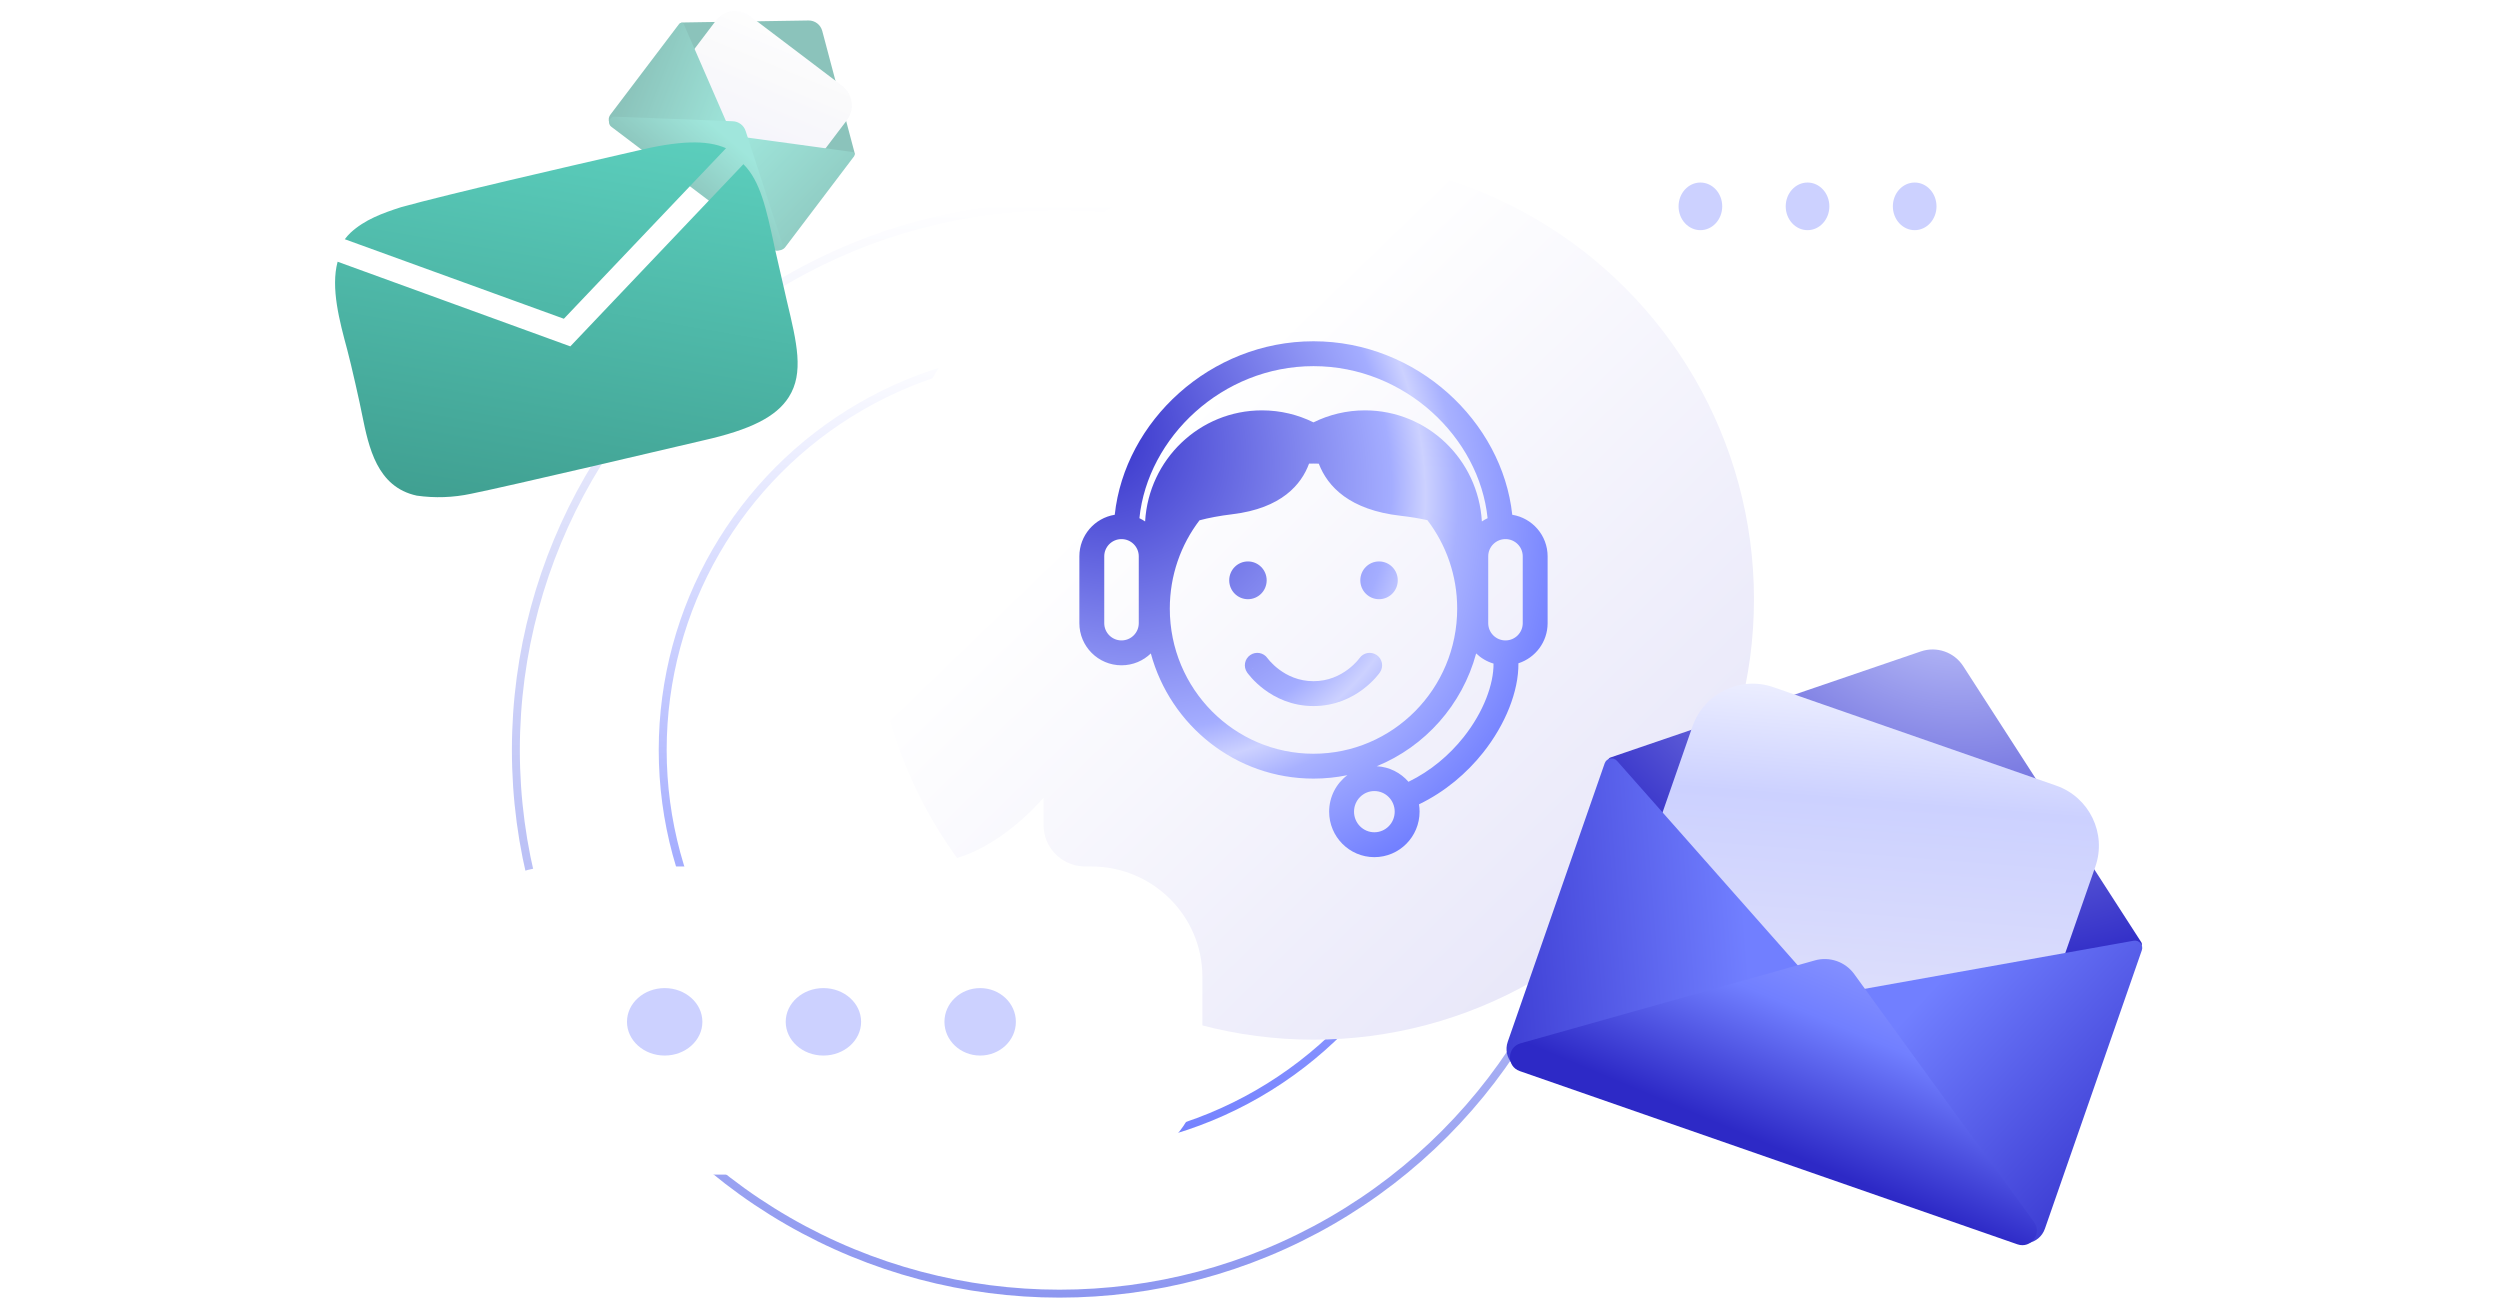 <svg width="630" height="327" viewBox="0 0 630 327" fill="none" xmlns="http://www.w3.org/2000/svg">
<g clip-path="url(#clip0_5432_442)">
<circle cx="267" cy="189" r="67" stroke="white" stroke-width="2"/>
<circle cx="267" cy="189" r="100" stroke="url(#paint0_linear_5432_442)" stroke-width="2"/>
<circle cx="267" cy="189" r="137" stroke="url(#paint1_linear_5432_442)" stroke-width="2"/>
<g filter="url(#filter0_d_5432_442)">
<path d="M409.912 78C399.467 78 391 69.491 391 58.995L391 43.877C391 33.381 399.467 24.872 409.912 24.872C410.056 24.872 411.224 24.867 411.367 24.859C415.083 24.636 418.029 21.536 418.029 17.745L418.029 13C418.029 13 423.306 19.498 430.539 22.61C433.786 24.006 438.593 24.872 441.671 24.872L501.088 24.872C511.533 24.872 520 33.381 520 43.877L520 58.995C520 69.491 511.533 78 501.088 78L409.912 78Z" fill="white"/>
</g>
<ellipse cx="5.5" cy="6" rx="5.5" ry="6" transform="matrix(1 0 0 -1 450 58)" fill="#CCD1FF"/>
<ellipse cx="5.5" cy="6" rx="5.5" ry="6" transform="matrix(1 0 0 -1 423 58)" fill="#CCD1FF"/>
<ellipse cx="5.5" cy="6" rx="5.5" ry="6" transform="matrix(1 0 0 -1 477 58)" fill="#CCD1FF"/>
<g filter="url(#filter1_d_5432_442)">
<circle cx="331" cy="151" r="111" fill="url(#paint2_linear_5432_442)"/>
</g>
<path d="M319.202 146.24C319.202 148.869 317.088 150.999 314.482 150.999C311.875 150.999 309.762 148.869 309.762 146.24C309.762 143.612 311.875 141.482 314.482 141.482C317.088 141.482 319.202 143.612 319.202 146.24Z" fill="url(#paint3_radial_5432_442)"/>
<path d="M347.518 150.999C350.124 150.999 352.238 148.869 352.238 146.24C352.238 143.612 350.124 141.482 347.518 141.482C344.911 141.482 342.798 143.612 342.798 146.24C342.798 148.869 344.911 150.999 347.518 150.999Z" fill="url(#paint4_radial_5432_442)"/>
<path d="M319.41 165.862L319.411 165.864L319.426 165.883C319.446 165.91 319.483 165.961 319.538 166.032C319.649 166.173 319.829 166.394 320.077 166.668C320.576 167.218 321.333 167.966 322.335 168.715C324.336 170.213 327.233 171.66 331 171.66C334.766 171.66 337.663 170.213 339.665 168.715C340.666 167.966 341.424 167.218 341.922 166.668C342.17 166.394 342.35 166.173 342.461 166.032C342.516 165.961 342.554 165.91 342.573 165.883L342.589 165.862C343.575 164.449 345.519 164.096 346.94 165.076C348.365 166.059 348.723 168.011 347.74 169.436L345.16 167.656C347.74 169.436 347.739 169.438 347.739 169.438L347.737 169.44L347.733 169.446L347.724 169.459L347.701 169.492L347.674 169.53L347.657 169.553L347.631 169.589C347.574 169.666 347.497 169.769 347.399 169.894C347.205 170.143 346.928 170.48 346.57 170.875C345.856 171.663 344.805 172.7 343.421 173.735C340.651 175.807 336.468 177.929 331 177.929C325.531 177.929 321.348 175.807 318.578 173.735C317.195 172.7 316.143 171.663 315.429 170.875C315.071 170.48 314.794 170.143 314.6 169.894C314.502 169.769 314.425 169.666 314.368 169.589C314.34 169.55 314.317 169.518 314.298 169.492L314.275 169.459L314.266 169.446L314.262 169.44L314.26 169.438C314.26 169.438 314.259 169.436 316.839 167.656L314.259 169.436C313.276 168.011 313.634 166.059 315.059 165.076C316.48 164.096 318.424 164.449 319.41 165.862Z" fill="url(#paint5_radial_5432_442)"/>
<path fill-rule="evenodd" clip-rule="evenodd" d="M381.089 129.722C378.562 106.185 357.042 86 331.002 86C304.962 86 283.442 106.184 280.915 129.721C275.86 130.537 272 134.919 272 140.203V157.038C272 162.902 276.755 167.656 282.62 167.656C285.492 167.656 288.098 166.516 290.01 164.664C294.922 182.843 311.413 196.209 331 196.209C333.922 196.209 336.774 195.911 339.53 195.345C336.743 197.439 334.944 200.785 334.944 204.538C334.944 210.843 340.021 216 346.339 216C352.658 216 357.734 210.843 357.734 204.538C357.734 203.91 357.684 203.293 357.587 202.692C364.186 199.503 369.631 194.83 373.721 189.683C379.371 182.574 382.714 174.195 382.639 167.147C386.91 165.771 390 161.766 390 157.038V140.203C390 134.92 386.142 130.539 381.089 129.722ZM374.874 130.585C372.785 110.225 354 92.269 331.002 92.269C308.003 92.269 289.217 110.226 287.13 130.587C287.633 130.823 288.114 131.097 288.57 131.406C289.467 115.794 302.31 103.412 318.02 103.412C322.677 103.412 327.083 104.5 330.999 106.438C334.916 104.5 339.321 103.412 343.979 103.412C359.689 103.412 372.532 115.794 373.429 131.407C373.886 131.097 374.369 130.822 374.874 130.585ZM376.369 167.223C374.702 166.731 373.206 165.841 371.99 164.664C368.492 177.61 359.121 188.116 346.941 193.091C350.135 193.258 352.971 194.744 354.934 197.011C360.56 194.278 365.25 190.265 368.812 185.783C373.908 179.371 376.417 172.372 376.369 167.223ZM332.335 116.842C331.892 116.826 331.447 116.818 331 116.818C330.625 116.818 330.252 116.823 329.88 116.835C327.97 122.047 323.002 128.083 310.57 129.585C307.287 129.982 304.552 130.511 302.273 131.117C297.582 137.276 294.79 144.99 294.79 153.379C294.79 173.621 311.051 189.94 331 189.94C350.949 189.94 367.21 173.621 367.21 153.379C367.21 144.975 364.407 137.248 359.701 131.083C357.773 130.649 355.522 130.267 352.894 129.966C340.135 128.502 334.566 122.665 332.335 116.842ZM346.339 199.344C343.534 199.344 341.214 201.644 341.214 204.538C341.214 207.431 343.534 209.731 346.339 209.731C349.145 209.731 351.464 207.431 351.464 204.538C351.464 201.644 349.145 199.344 346.339 199.344ZM286.97 157.038V140.203C286.97 137.801 285.022 135.854 282.62 135.854C280.218 135.854 278.27 137.801 278.27 140.203V157.038C278.27 159.44 280.218 161.387 282.62 161.387C285.022 161.387 286.97 159.44 286.97 157.038ZM383.73 140.203V157.038C383.73 159.44 381.782 161.387 379.38 161.387C376.978 161.387 375.03 159.44 375.03 157.038V140.203C375.03 137.801 376.978 135.854 379.38 135.854C381.782 135.854 383.73 137.801 383.73 140.203Z" fill="url(#paint6_radial_5432_442)"/>
<path d="M539.604 237.446L494.731 167.869C492.446 164.326 488.041 162.796 484.051 164.159L405.843 190.884C405.303 191.068 405.06 191.696 405.337 192.196L447.337 268.204C449.599 272.299 454.58 274.036 458.898 272.237L539.186 238.79C539.714 238.57 539.914 237.926 539.604 237.446Z" fill="url(#paint7_radial_5432_442)"/>
<path d="M426.508 183.054C429.42 174.688 438.564 170.267 446.93 173.179L518.152 197.972C526.518 200.884 530.94 210.027 528.027 218.394L514.816 256.346C511.903 264.713 502.76 269.134 494.394 266.222L423.172 241.429C414.805 238.517 410.384 229.374 413.296 221.007L426.508 183.054Z" fill="url(#paint8_linear_5432_442)"/>
<path d="M386.13 269.751L447.998 258.617C455.04 257.35 457.987 248.868 453.248 243.507L407.489 191.74C406.56 190.688 404.842 191.026 404.381 192.352L379.954 262.522C378.569 266.501 381.984 270.498 386.13 269.751Z" fill="url(#paint9_linear_5432_442)"/>
<path d="M505.984 311.472L464.404 264.327C459.671 258.961 462.627 250.482 469.671 249.223L537.684 237.06C539.066 236.813 540.202 238.145 539.741 239.47L515.314 309.64C513.929 313.619 508.771 314.632 505.984 311.472Z" fill="url(#paint10_linear_5432_442)"/>
<path d="M512.578 307.951L467.262 245.465C465.004 242.352 461.045 240.977 457.344 242.02L383.184 262.911C379.727 263.885 379.581 268.731 382.972 269.912L508.399 313.573C511.793 314.754 514.687 310.86 512.578 307.951Z" fill="url(#paint11_linear_5432_442)"/>
<g opacity="0.6">
<path d="M215.398 38.659L207.206 7.791C206.789 6.22 205.354 5.134 203.728 5.16L171.851 5.666C171.631 5.669 171.467 5.871 171.509 6.087L177.882 38.973C178.226 40.745 179.847 41.975 181.645 41.828L215.084 39.102C215.304 39.085 215.454 38.872 215.398 38.659Z" fill="#3D9B8D"/>
<path d="M180.365 5.25C182.429 2.527 186.31 1.992 189.033 4.055L212.22 21.623C214.943 23.686 215.479 27.567 213.415 30.291L204.054 42.647C201.99 45.37 198.109 45.906 195.385 43.842L172.199 26.274C169.475 24.211 168.94 20.33 171.004 17.606L180.365 5.25Z" fill="url(#paint12_linear_5432_442)"/>
<path d="M155.238 32.262L179.264 35.534C181.999 35.906 184.089 33.145 182.988 30.614L172.353 6.176C172.137 5.68 171.466 5.599 171.139 6.031L153.831 28.875C152.85 30.17 153.628 32.043 155.238 32.262Z" fill="url(#paint13_linear_5432_442)"/>
<path d="M194.258 61.825L184.606 39.58C183.508 37.048 185.601 34.289 188.335 34.664L214.739 38.289C215.276 38.363 215.534 38.987 215.207 39.418L197.899 62.262C196.918 63.558 194.905 63.316 194.258 61.825Z" fill="url(#paint14_linear_5432_442)"/>
<path d="M197.095 61.317L187.898 32.999C187.439 31.588 186.15 30.613 184.668 30.555L154.971 29.402C153.586 29.348 152.956 31.109 154.06 31.945L194.893 62.883C195.998 63.72 197.524 62.635 197.095 61.317Z" fill="url(#paint15_linear_5432_442)"/>
</g>
<g filter="url(#filter2_d_5432_442)">
<path fill-rule="evenodd" clip-rule="evenodd" d="M160.312 38.029C171.084 35.438 178.031 35.184 182.96 37.35L142.094 80.327L86.887 60.284C87.323 59.699 87.808 59.151 88.336 58.646C91.921 55.337 96.402 53.712 101.091 52.201C113.101 48.871 143.853 41.811 155.888 39.047C158.018 38.558 159.562 38.204 160.312 38.029ZM187.342 41.374C191.566 45.563 193.091 52.548 195.082 61.732L195.057 61.701L198.288 75.826L198.305 75.899C200.816 86.4 202.628 93.978 198.791 100.04C195.659 105.011 189.169 108.296 177.179 110.991C172.975 111.992 127.463 122.688 118.738 124.422C114.228 125.389 109.589 125.551 105.038 124.902C94.972 122.739 92.918 112.673 91.262 104.558L91.25 104.498C90.817 102.128 88.467 91.693 87.525 88.216L87.491 88.088C85.565 80.939 83.306 72.554 85.078 65.954L143.719 87.287L187.342 41.374Z" fill="url(#paint16_linear_5432_442)"/>
</g>
<g filter="url(#filter3_d_5432_442)">
<path d="M274.998 296C290.463 296 303 283.564 303 268.223L303 246.128C303 230.787 290.463 218.351 274.998 218.351C274.785 218.351 273.055 218.345 272.845 218.332C267.342 218.006 262.981 213.476 262.981 207.935L262.981 201C262.981 201 255.168 210.498 244.457 215.045C239.65 217.085 232.533 218.351 227.976 218.351L140.002 218.351C124.537 218.351 112 230.787 112 246.128L112 268.223C112 283.564 124.537 296 140.002 296L274.998 296Z" fill="white"/>
</g>
<ellipse cx="207.5" cy="257.5" rx="9.5" ry="8.5" transform="rotate(180 207.5 257.5)" fill="#CCD1FF"/>
<ellipse cx="247" cy="257.5" rx="9" ry="8.5" transform="rotate(180 247 257.5)" fill="#CCD1FF"/>
<ellipse cx="167.5" cy="257.5" rx="9.5" ry="8.5" transform="rotate(180 167.5 257.5)" fill="#CCD1FF"/>
</g>
<defs>
<filter id="filter0_d_5432_442" x="371" y="-7" width="169" height="105" filterUnits="userSpaceOnUse" color-interpolation-filters="sRGB">
<feFlood flood-opacity="0" result="BackgroundImageFix"/>
<feColorMatrix in="SourceAlpha" type="matrix" values="0 0 0 0 0 0 0 0 0 0 0 0 0 0 0 0 0 0 127 0" result="hardAlpha"/>
<feOffset/>
<feGaussianBlur stdDeviation="10"/>
<feComposite in2="hardAlpha" operator="out"/>
<feColorMatrix type="matrix" values="0 0 0 0 0.443 0 0 0 0 0.498 0 0 0 0 1 0 0 0 0.2 0"/>
<feBlend mode="normal" in2="BackgroundImageFix" result="effect1_dropShadow_5432_442"/>
<feBlend mode="normal" in="SourceGraphic" in2="effect1_dropShadow_5432_442" result="shape"/>
</filter>
<filter id="filter1_d_5432_442" x="170" y="-10" width="322" height="322" filterUnits="userSpaceOnUse" color-interpolation-filters="sRGB">
<feFlood flood-opacity="0" result="BackgroundImageFix"/>
<feColorMatrix in="SourceAlpha" type="matrix" values="0 0 0 0 0 0 0 0 0 0 0 0 0 0 0 0 0 0 127 0" result="hardAlpha"/>
<feOffset/>
<feGaussianBlur stdDeviation="25"/>
<feComposite in2="hardAlpha" operator="out"/>
<feColorMatrix type="matrix" values="0 0 0 0 0.443 0 0 0 0 0.498 0 0 0 0 1 0 0 0 0.6 0"/>
<feBlend mode="normal" in2="BackgroundImageFix" result="effect1_dropShadow_5432_442"/>
<feBlend mode="normal" in="SourceGraphic" in2="effect1_dropShadow_5432_442" result="shape"/>
</filter>
<filter id="filter2_d_5432_442" x="64.436" y="15.888" width="156.568" height="129.404" filterUnits="userSpaceOnUse" color-interpolation-filters="sRGB">
<feFlood flood-opacity="0" result="BackgroundImageFix"/>
<feColorMatrix in="SourceAlpha" type="matrix" values="0 0 0 0 0 0 0 0 0 0 0 0 0 0 0 0 0 0 127 0" result="hardAlpha"/>
<feOffset/>
<feGaussianBlur stdDeviation="10"/>
<feComposite in2="hardAlpha" operator="out"/>
<feColorMatrix type="matrix" values="0 0 0 0 0.443 0 0 0 0 0.498 0 0 0 0 1 0 0 0 0.2 0"/>
<feBlend mode="normal" in2="BackgroundImageFix" result="effect1_dropShadow_5432_442"/>
<feBlend mode="normal" in="SourceGraphic" in2="effect1_dropShadow_5432_442" result="shape"/>
</filter>
<filter id="filter3_d_5432_442" x="92" y="181" width="231" height="135" filterUnits="userSpaceOnUse" color-interpolation-filters="sRGB">
<feFlood flood-opacity="0" result="BackgroundImageFix"/>
<feColorMatrix in="SourceAlpha" type="matrix" values="0 0 0 0 0 0 0 0 0 0 0 0 0 0 0 0 0 0 127 0" result="hardAlpha"/>
<feOffset/>
<feGaussianBlur stdDeviation="10"/>
<feComposite in2="hardAlpha" operator="out"/>
<feColorMatrix type="matrix" values="0 0 0 0 0.443 0 0 0 0 0.498 0 0 0 0 1 0 0 0 0.2 0"/>
<feBlend mode="normal" in2="BackgroundImageFix" result="effect1_dropShadow_5432_442"/>
<feBlend mode="normal" in="SourceGraphic" in2="effect1_dropShadow_5432_442" result="shape"/>
</filter>
<linearGradient id="paint0_linear_5432_442" x1="267" y1="88" x2="267" y2="290" gradientUnits="userSpaceOnUse">
<stop stop-color="white"/>
<stop offset="1" stop-color="#717FFF"/>
</linearGradient>
<linearGradient id="paint1_linear_5432_442" x1="267" y1="51" x2="267" y2="327" gradientUnits="userSpaceOnUse">
<stop stop-color="white"/>
<stop offset="1" stop-color="#8D97F0"/>
</linearGradient>
<linearGradient id="paint2_linear_5432_442" x1="220" y1="106" x2="403.5" y2="296" gradientUnits="userSpaceOnUse">
<stop offset="0.204" stop-color="white"/>
<stop offset="0.836" stop-color="#E8E7F9"/>
</linearGradient>
<radialGradient id="paint3_radial_5432_442" cx="0" cy="0" r="1" gradientUnits="userSpaceOnUse" gradientTransform="translate(272.385 105.848) rotate(44.834) scale(135.699 108.875)">
<stop stop-color="#2D29C6"/>
<stop offset="0.636" stop-color="#A4ADFF"/>
<stop offset="0.705" stop-color="#CCD1FF"/>
<stop offset="0.771" stop-color="#A8B1FF"/>
<stop offset="1" stop-color="#717FFF"/>
</radialGradient>
<radialGradient id="paint4_radial_5432_442" cx="0" cy="0" r="1" gradientUnits="userSpaceOnUse" gradientTransform="translate(272.385 105.848) rotate(44.834) scale(135.699 108.875)">
<stop stop-color="#2D29C6"/>
<stop offset="0.636" stop-color="#A4ADFF"/>
<stop offset="0.705" stop-color="#CCD1FF"/>
<stop offset="0.771" stop-color="#A8B1FF"/>
<stop offset="1" stop-color="#717FFF"/>
</radialGradient>
<radialGradient id="paint5_radial_5432_442" cx="0" cy="0" r="1" gradientUnits="userSpaceOnUse" gradientTransform="translate(272.385 105.848) rotate(44.834) scale(135.699 108.875)">
<stop stop-color="#2D29C6"/>
<stop offset="0.636" stop-color="#A4ADFF"/>
<stop offset="0.705" stop-color="#CCD1FF"/>
<stop offset="0.771" stop-color="#A8B1FF"/>
<stop offset="1" stop-color="#717FFF"/>
</radialGradient>
<radialGradient id="paint6_radial_5432_442" cx="0" cy="0" r="1" gradientUnits="userSpaceOnUse" gradientTransform="translate(272.385 105.848) rotate(44.834) scale(135.699 108.875)">
<stop stop-color="#2D29C6"/>
<stop offset="0.636" stop-color="#A4ADFF"/>
<stop offset="0.705" stop-color="#CCD1FF"/>
<stop offset="0.771" stop-color="#A8B1FF"/>
<stop offset="1" stop-color="#717FFF"/>
</radialGradient>
<radialGradient id="paint7_radial_5432_442" cx="0" cy="0" r="1" gradientUnits="userSpaceOnUse" gradientTransform="translate(489.994 143.96) rotate(107.981) scale(223.367 266.311)">
<stop stop-color="#CCD1FF"/>
<stop offset="0.45" stop-color="#2D29C6"/>
</radialGradient>
<linearGradient id="paint8_linear_5432_442" x1="461.781" y1="156.843" x2="451.829" y2="284.251" gradientUnits="userSpaceOnUse">
<stop stop-color="white"/>
<stop offset="0.346" stop-color="#CCD1FF"/>
<stop offset="1" stop-color="#E8E7F9"/>
</linearGradient>
<linearGradient id="paint9_linear_5432_442" x1="439.327" y1="226.498" x2="356.104" y2="233.001" gradientUnits="userSpaceOnUse">
<stop stop-color="#717FFF"/>
<stop offset="1" stop-color="#2D29C6"/>
</linearGradient>
<linearGradient id="paint10_linear_5432_442" x1="491.144" y1="244.535" x2="552.34" y2="301.311" gradientUnits="userSpaceOnUse">
<stop stop-color="#717FFF"/>
<stop offset="1" stop-color="#2D29C6"/>
</linearGradient>
<linearGradient id="paint11_linear_5432_442" x1="477.915" y1="219.036" x2="448.316" y2="289.584" gradientUnits="userSpaceOnUse">
<stop stop-color="#A4ADFF"/>
<stop offset="0.549" stop-color="#717FFF"/>
<stop offset="1" stop-color="#2D29C6"/>
</linearGradient>
<linearGradient id="paint12_linear_5432_442" x1="196.426" y1="-0.173" x2="177.622" y2="45.396" gradientUnits="userSpaceOnUse">
<stop stop-color="white"/>
<stop offset="0.346" stop-color="#F7F7F9"/>
<stop offset="1" stop-color="#E8E7F9"/>
</linearGradient>
<linearGradient id="paint13_linear_5432_442" x1="160.026" y1="17.182" x2="187.302" y2="27.91" gradientUnits="userSpaceOnUse">
<stop stop-color="#3D9B8D"/>
<stop offset="1" stop-color="#60D6C4"/>
</linearGradient>
<linearGradient id="paint14_linear_5432_442" x1="218.867" y1="56.74" x2="190.18" y2="29.062" gradientUnits="userSpaceOnUse">
<stop stop-color="#3D9B8D"/>
<stop offset="1" stop-color="#60D6C4"/>
</linearGradient>
<linearGradient id="paint15_linear_5432_442" x1="174.279" y1="51.92" x2="191.956" y2="31.077" gradientUnits="userSpaceOnUse">
<stop stop-color="#3D9B8D"/>
<stop offset="0.695" stop-color="#60D6C4"/>
</linearGradient>
<linearGradient id="paint16_linear_5432_442" x1="118.887" y1="138.082" x2="140.463" y2="11.541" gradientUnits="userSpaceOnUse">
<stop stop-color="#3D9B8D"/>
<stop offset="1" stop-color="#60D6C4"/>
</linearGradient>
<clipPath id="clip0_5432_442">
<rect width="630" height="327" fill="white"/>
</clipPath>
</defs>
</svg>
